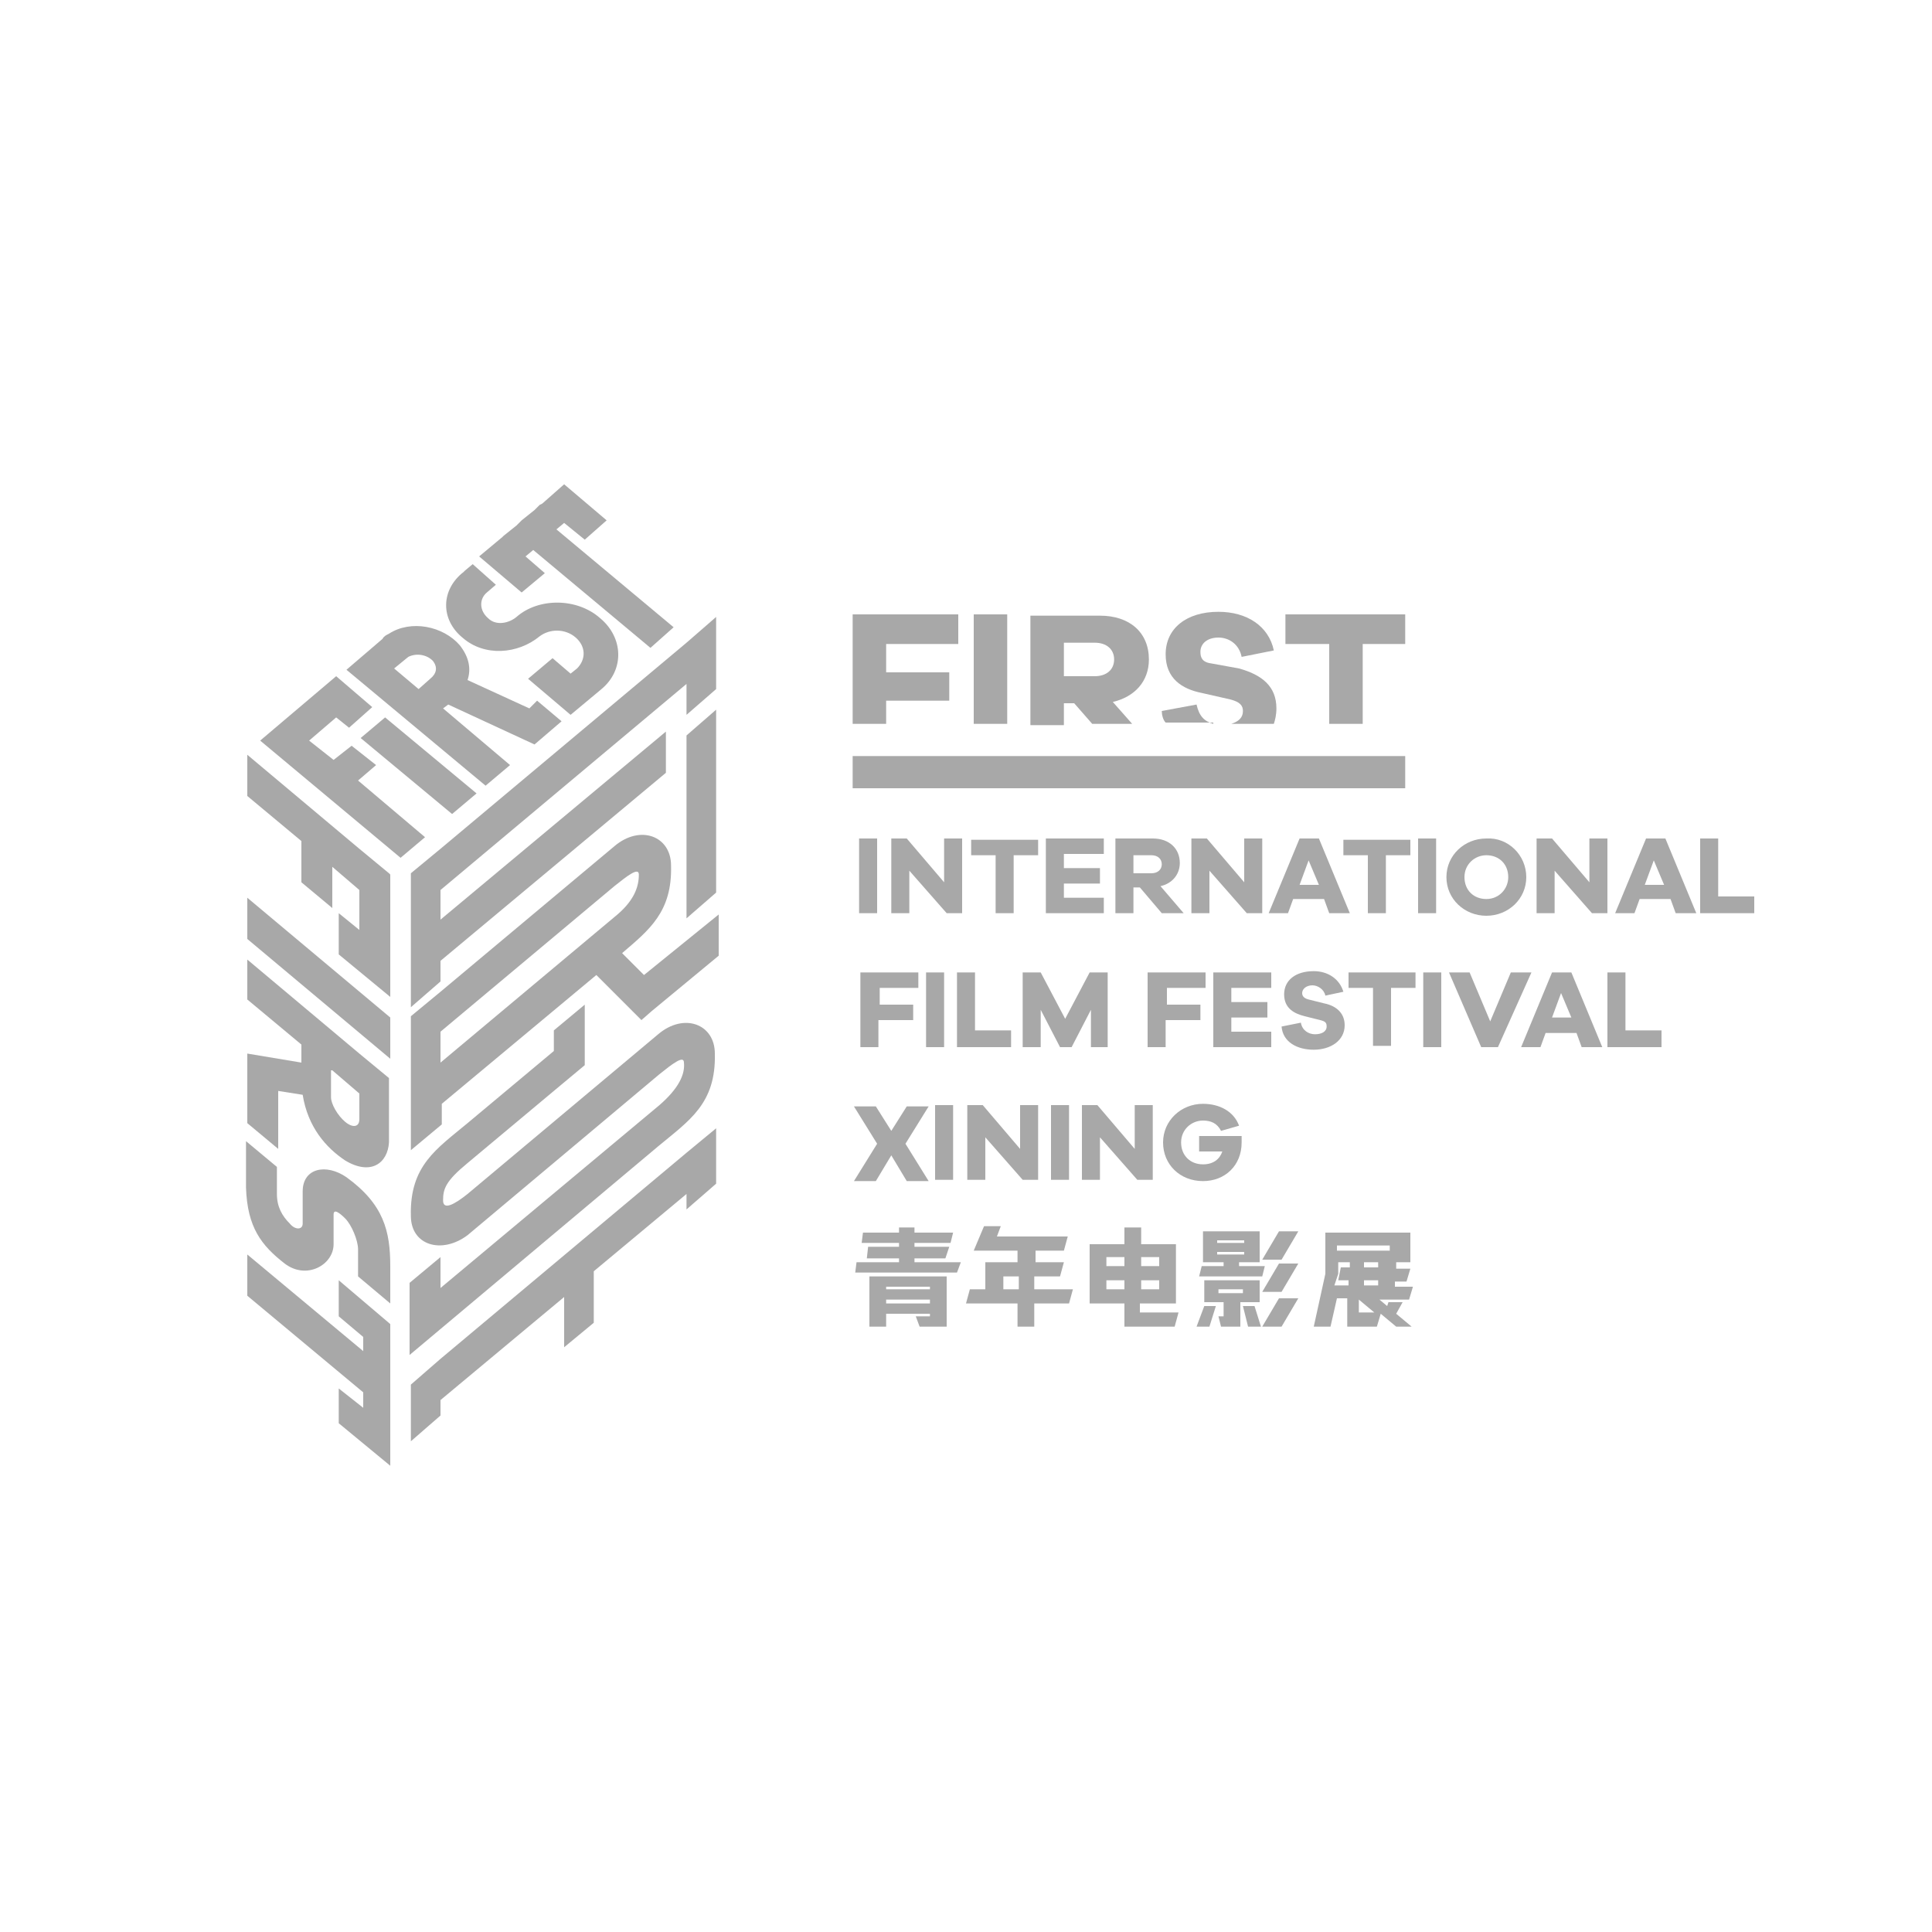 <?xml version="1.0" encoding="utf-8"?>
<!-- Generator: Adobe Illustrator 22.1.0, SVG Export Plug-In . SVG Version: 6.00 Build 0)  -->
<svg version="1.1" id="Layer_1" xmlns="http://www.w3.org/2000/svg" xmlns:xlink="http://www.w3.org/1999/xlink" x="0px" y="0px"
	 viewBox="0 0 150 150" style="enable-background:new 0 0 150 150;" xml:space="preserve">
<style type="text/css">
	.st0{fill:#A8A8A8;}
</style>
<g>
	<polygon class="st0" points="34.2,65.9 31.9,67.8 31.9,67.9 31.9,68.7 31.9,69.5 31.9,70.3 31.9,71.1 31.9,73.4 31.9,74.2 31.9,75 
		31.9,75.8 31.9,76.6 31.9,78.2 34.2,76.2 34.2,74.6 51.7,60 51.7,59.2 51.7,58.4 51.7,57.6 51.7,56.8 34.2,71.4 34.2,69.1 
		53.3,53.1 53.3,55.5 55.6,53.5 55.6,51.1 55.6,50.3 55.6,49.5 55.6,48.7 55.6,47.9 55.6,47.9 53.3,49.9 53.3,49.9 53.3,49.9 
		34.2,65.9 	"/>
	<path class="st0" d="M52.1,67.2c0-2.3-2.4-3.2-4.4-1.5L34.2,77l-2.3,1.9l0,0l0,0v0.8v0.8v0.8v0.8v2.4v0.8v0.8v0.8v0.8v1.6l2.4-2
		v-1.6l12-10l3.1,3.1l0.4,0.4l0.8-0.7l5.2-4.3v-0.8v-0.8v-0.8v-0.8L50,75.7l-1.7-1.7C50.4,72.2,52.2,70.8,52.1,67.2 M47.7,71.2
		L34.2,82.5v-2.4l13.5-11.3c1-0.8,1.9-1.5,1.9-0.9C49.6,68.9,49.2,70,47.7,71.2"/>
	<polygon class="st0" points="55.6,55.1 53.3,57.1 53.3,71.3 55.6,69.3 	"/>
	<path class="st0" d="M36.3,95.9l14.9-12.5c1-0.8,1.9-1.5,1.9-0.9c0.1,0.9-0.4,2-1.9,3.3l-17,14.2v-2.4l-2.4,2v2.4v0.8v0.8v0.8v0.8
		l19.3-16.2c2.4-2,4.5-3.3,4.4-7.2c0-2.3-2.4-3.2-4.4-1.5L36.3,92.7v0c-1,0.8-1.9,1.3-1.9,0.5c0-0.9,0.2-1.5,1.9-2.9v0l6.7-5.6
		l2.4-2v-0.8v-0.8v-0.8v-0.8V78L43,80v1.6l-6.7,5.6v0c-2.4,2-4.5,3.3-4.4,7.2C31.9,96.7,34.3,97.4,36.3,95.9"/>
	<polygon class="st0" points="30.3,81.4 30.3,80.6 30.3,79.8 30.3,79 19.2,69.7 19.2,70.5 19.2,71.3 19.2,72.1 19.2,72.9 30.3,82.2 
			"/>
	<polygon class="st0" points="23.4,68.5 25.8,70.5 25.8,67.3 27.9,69.1 27.9,72.2 26.3,70.9 26.3,74.1 30.3,77.4 30.3,76.6 
		30.3,75.8 30.3,75 30.3,74.2 30.3,71.1 30.3,70.3 30.3,69.5 30.3,68.7 30.3,67.9 30.3,67.9 30.2,67.8 27.9,65.9 27.9,65.9 
		19.2,58.6 19.2,59.4 19.2,60.2 19.2,61 19.2,61.8 23.4,65.3 	"/>
	<path class="st0" d="M21.6,84.7l1.9,0.3c0.4,2.5,1.8,4.1,3.3,5.1c2,1.2,3.3,0.2,3.4-1.4l0,0v-1.8v-0.8v-0.8v-0.8v-0.8l0,0l0,0
		l-2.3-1.9v0l-8.7-7.3v0.8V76v0.8v0.8l4.2,3.5v1.4l-1.8-0.3l-2.4-0.4v2.5v2.9l2.4,2V84.7z M25.8,83.1l2.1,1.8v2
		c0,0.6-0.5,0.7-1.1,0.2s-1.1-1.4-1.1-1.9V83.1z"/>
	<path class="st0" d="M22.1,98.1c1.7,1.3,3.8,0.1,3.8-1.5v-0.2v0v-2.1c0-0.5,0.5-0.1,0.9,0.3c0.5,0.5,1,1.7,1,2.4v2.1l2.5,2.1v-2.9
		c0-2.7-0.5-4.8-3.4-6.9c-1.6-1.1-3.4-0.7-3.4,1.1v1.8v0V95c0,0.5-0.6,0.5-1,0c-0.6-0.6-1-1.3-1-2.3v-2.1l-2.4-2v3.6
		C19.2,95.3,20.3,96.7,22.1,98.1"/>
	<polygon class="st0" points="53.3,89.5 34.2,105.5 31.9,107.5 31.9,107.5 31.9,111.9 34.2,109.9 34.2,108.7 43.8,100.7 43.8,103.9 
		43.8,103.9 43.8,104.6 46.1,102.7 46.1,98.7 53.3,92.7 53.3,93.9 55.6,91.9 55.6,90.7 55.6,89.9 55.6,89.1 55.6,88.4 55.6,87.6 
		53.3,89.5 	"/>
	<polygon class="st0" points="42.3,44.5 40.8,43.2 41.4,42.7 50.5,50.3 52.3,48.7 43.2,41.1 43.8,40.6 45.4,41.9 47.1,40.4 
		43.8,37.6 42.1,39.1 42.1,39.1 41.9,39.2 41.5,39.6 41,40 40.5,40.4 40.1,40.8 39.6,41.2 39.1,41.6 39,41.7 39,41.7 37.2,43.2 
		40.5,46 	"/>
	<polygon class="st0" points="26.3,102.2 28.2,103.8 28.2,104.9 19.2,97.4 19.2,98.2 19.2,99 19.2,99.8 19.2,100.6 28.2,108.1 
		28.2,109.3 26.3,107.8 26.3,110.5 30.3,113.8 30.3,113.7 30.3,113.1 30.3,112.3 30.3,111.5 30.3,111.1 30.3,109.9 30.3,109.1 
		30.3,108.3 30.3,107.5 30.3,106.7 30.3,105.5 30.3,105.1 30.3,104.3 30.3,103.5 30.3,103.4 30.3,102.8 26.3,99.4 	"/>
	<polygon class="st0" points="27.8,60.6 29.2,59.4 27.3,57.9 25.9,59 24,57.5 26.1,55.7 27.1,56.5 28.9,54.9 26.1,52.5 20.2,57.5 
		31.1,66.6 33,65 	"/>
	<polygon class="st0" points="29.9,55.7 28,57.3 35.1,63.2 37,61.6 	"/>
	<path class="st0" d="M39.6,59.4l-5.2-4.4l0.4-0.3l6.7,3.1l2.1-1.8l-1.9-1.6L41.1,55l-4.8-2.2c0.3-0.9,0.1-1.8-0.6-2.7
		c-1.3-1.5-3.8-2-5.5-0.9c-0.2,0.1-0.4,0.2-0.5,0.4l-2.8,2.4L37.7,61L39.6,59.4z M33.4,52.7L33.4,52.7l-0.9,0.8l-1.9-1.6
		c0,0,1.1-0.9,1.1-0.9c0.6-0.3,1.4-0.2,1.9,0.3C34,51.8,33.9,52.3,33.4,52.7"/>
	<path class="st0" d="M35.9,49.5c1.7,1.5,4.3,1.3,6-0.1c0.8-0.6,2-0.6,2.8,0.1c0.8,0.7,0.8,1.7,0.1,2.4l0,0l-0.5,0.4l-1.4-1.2
		L41,52.7l3.3,2.8l2.4-2c1.8-1.5,1.7-4-0.1-5.5c-1.8-1.6-4.8-1.6-6.5-0.1c-0.6,0.5-1.6,0.7-2.2,0.1c-0.7-0.6-0.7-1.5-0.1-2l0.7-0.6
		l-0.9-0.8l-0.9-0.8l-0.6,0.5l-0.1,0.1l0,0C34.2,45.8,34.2,48.1,35.9,49.5 M46.4,53.3l0.3,0.2L46.4,53.3L46.4,53.3z"/>
</g>
<g>
	<g>
		<rect x="66.2" y="58.7" class="st0" width="42.9" height="2.5"/>
		<polygon class="st0" points="99.8,47.7 99.8,50 103.2,50 103.2,56.2 105.8,56.2 105.8,50 109.1,50 109.1,47.7 		"/>
		<g>
			<path class="st0" d="M94.2,56.2c-0.7-0.2-1.1-0.6-1.3-1.5l-2.7,0.5c0,0.3,0.1,0.7,0.3,0.9H94.2z"/>
			<path class="st0" d="M93.3,53.8l2.2,0.5c0.8,0.2,1,0.5,1,0.9c0,0.5-0.3,0.8-0.9,1h3.3c0.1-0.3,0.2-0.7,0.2-1.2
				c0-1.7-1.1-2.6-2.9-3.1L94,51.5c-0.7-0.1-0.8-0.5-0.8-0.9c0-0.6,0.5-1.1,1.4-1.1c0.8,0,1.6,0.5,1.8,1.5l2.5-0.5
				c-0.4-1.9-2.1-3-4.3-3c-2.5,0-4.1,1.3-4.1,3.3C90.5,52.7,91.8,53.5,93.3,53.8z"/>
		</g>
		<rect x="75.6" y="47.7" class="st0" width="2.6" height="8.5"/>
		<polygon class="st0" points="68.8,56.2 68.8,54.4 73.7,54.4 73.7,52.2 68.8,52.2 68.8,50 74.4,50 74.4,47.7 66.2,47.7 66.2,56.2 
					"/>
		<path class="st0" d="M82.6,56.2v-1.6h0.8l1.4,1.6h3.1l-1.5-1.7c1.7-0.4,2.8-1.6,2.8-3.3c0-2.1-1.5-3.4-3.8-3.4H80v8.5H82.6z
			 M82.6,49.9H85c0.9,0,1.5,0.5,1.5,1.3c0,0.8-0.6,1.3-1.5,1.3h-2.4V49.9z"/>
	</g>
	<g>
		<path class="st0" d="M66.7,70.9v-5.8h1.4v5.8H66.7z"/>
		<path class="st0" d="M74.7,70.9h-1.2l-2.9-3.3v3.3h-1.4v-5.8h1.2l2.9,3.4v-3.4h1.4V70.9z"/>
		<path class="st0" d="M78.7,66.4v4.5h-1.4v-4.5h-1.9v-1.2h5.2v1.2H78.7z"/>
		<path class="st0" d="M85.7,70.9h-4.5v-5.8h4.5v1.2h-3.1v1.1h2.8v1.2h-2.8v1.1h3.1V70.9z"/>
		<path class="st0" d="M90.2,70.9l-1.7-2H88v2h-1.4v-5.8h2.9c1.3,0,2.1,0.8,2.1,1.9c0,0.9-0.6,1.6-1.5,1.8l1.8,2.1H90.2z M89.4,67.8
			c0.5,0,0.8-0.3,0.8-0.7c0-0.4-0.3-0.7-0.8-0.7H88v1.4H89.4z"/>
		<path class="st0" d="M98,70.9h-1.2l-2.9-3.3v3.3h-1.4v-5.8h1.2l2.9,3.4v-3.4H98V70.9z"/>
		<path class="st0" d="M103.2,70.9l-0.4-1.1h-2.4l-0.4,1.1h-1.5l2.4-5.8h1.5l2.4,5.8H103.2z M101.6,66.8l-0.7,1.9h1.5L101.6,66.8z"
			/>
		<path class="st0" d="M107.6,66.4v4.5h-1.4v-4.5h-1.9v-1.2h5.2v1.2H107.6z"/>
		<path class="st0" d="M110.1,70.9v-5.8h1.4v5.8H110.1z"/>
		<path class="st0" d="M118.5,68.1c0,1.7-1.4,3-3.1,3c-1.7,0-3.1-1.3-3.1-3c0-1.7,1.4-3,3.1-3C117.1,65,118.5,66.4,118.5,68.1z
			 M117.1,68.1c0-1-0.7-1.7-1.7-1.7c-0.9,0-1.7,0.7-1.7,1.7c0,1,0.7,1.7,1.7,1.7C116.4,69.8,117.1,69,117.1,68.1z"/>
		<path class="st0" d="M124.8,70.9h-1.2l-2.9-3.3v3.3h-1.4v-5.8h1.2l2.9,3.4v-3.4h1.4V70.9z"/>
		<path class="st0" d="M130.1,70.9l-0.4-1.1h-2.4l-0.4,1.1h-1.5l2.4-5.8h1.5l2.4,5.8H130.1z M128.4,66.8l-0.7,1.9h1.5L128.4,66.8z"
			/>
		<path class="st0" d="M136.3,70.9h-4.3v-5.8h1.4v4.5h2.8V70.9z"/>
		<path class="st0" d="M68.2,78h2.7v1.2h-2.7v2.1h-1.4v-5.8h4.5v1.2h-3V78z"/>
		<path class="st0" d="M71.9,81.3v-5.8h1.4v5.8H71.9z"/>
		<path class="st0" d="M78.6,81.3h-4.3v-5.8h1.4V80h2.8V81.3z"/>
		<path class="st0" d="M86.1,81.3h-1.4v-2.9l-1.5,2.9h-0.9l-1.5-2.9v2.9h-1.4v-5.8h1.4l1.9,3.6l1.9-3.6h1.4V81.3z"/>
		<path class="st0" d="M90.5,78h2.7v1.2h-2.7v2.1h-1.4v-5.8h4.5v1.2h-3V78z"/>
		<path class="st0" d="M98.7,81.3h-4.5v-5.8h4.5v1.2h-3.1v1.1h2.8V79h-2.8v1.1h3.1V81.3z"/>
		<path class="st0" d="M104.3,77l-1.4,0.3c-0.1-0.5-0.6-0.8-1-0.8c-0.5,0-0.8,0.3-0.8,0.6c0,0.2,0.1,0.4,0.5,0.5l1.2,0.3
			c1,0.2,1.6,0.8,1.6,1.7c0,1.2-1.1,1.9-2.4,1.9c-1.3,0-2.4-0.6-2.5-1.8l1.5-0.3c0.1,0.6,0.6,0.9,1.1,0.9c0.5,0,0.9-0.2,0.9-0.6
			c0-0.3-0.1-0.4-0.5-0.5l-1.2-0.3c-0.8-0.2-1.6-0.6-1.6-1.7c0-1.1,0.9-1.8,2.3-1.8C103.1,75.4,104,76,104.3,77z"/>
		<path class="st0" d="M108,76.7v4.5h-1.4v-4.5h-1.9v-1.2h5.2v1.2H108z"/>
		<path class="st0" d="M110.5,81.3v-5.8h1.4v5.8H110.5z"/>
		<path class="st0" d="M116.3,81.3H115l-2.5-5.8h1.6l1.6,3.8l1.6-3.8h1.6L116.3,81.3z"/>
		<path class="st0" d="M122.8,81.3l-0.4-1.1H120l-0.4,1.1h-1.5l2.4-5.8h1.5l2.4,5.8H122.8z M121.2,77.1l-0.7,1.9h1.5L121.2,77.1z"/>
		<path class="st0" d="M129.1,81.3h-4.3v-5.8h1.4V80h2.8V81.3z"/>
		<path class="st0" d="M69.2,89.7l-1.2,2h-1.7l1.8-2.9l-1.8-2.9H68l1.2,1.9l1.2-1.9h1.7l-1.8,2.9l1.8,2.9h-1.7L69.2,89.7z"/>
		<path class="st0" d="M72.6,91.6v-5.8h1.4v5.8H72.6z"/>
		<path class="st0" d="M80.6,91.6h-1.2l-2.9-3.3v3.3h-1.4v-5.8h1.2l2.9,3.4v-3.4h1.4V91.6z"/>
		<path class="st0" d="M81.6,91.6v-5.8H83v5.8H81.6z"/>
		<path class="st0" d="M89.5,91.6h-1.2l-2.9-3.3v3.3H84v-5.8h1.2l2.9,3.4v-3.4h1.4V91.6z"/>
		<path class="st0" d="M96.4,88.2c0,0.2,0,0.4,0,0.5c0,1.8-1.3,3-3,3c-1.8,0-3.1-1.3-3.1-3c0-1.7,1.4-3,3.1-3c1.3,0,2.4,0.6,2.8,1.7
			l-1.4,0.4C94.5,87.2,94,87,93.4,87c-0.9,0-1.7,0.7-1.7,1.7c0,1,0.7,1.7,1.7,1.7c0.8,0,1.3-0.4,1.5-1h-1.8v-1.2H96.4z"/>
	</g>
	<g>
		<polygon class="st0" points="71,97.7 73.4,97.7 73.7,96.8 71,96.8 71,96.5 73.8,96.5 74,95.7 71,95.7 71,95.3 69.8,95.3 
			69.8,95.7 67,95.7 66.9,96.5 69.8,96.5 69.8,96.8 67.4,96.8 67.3,97.7 69.8,97.7 69.8,98 66.5,98 66.4,98.8 74.3,98.8 74.6,98 
			71,98 		"/>
		<path class="st0" d="M80.4,99.1h1.9l0.3-1.1h-2.2v-0.9h2.2l0.3-1.1h-5.5l0.3-0.8h-1.3l-0.8,1.9h3.4V98h-2.5v2.1h-1.2l-0.3,1.1h4
			v1.8h1.3v-1.8h2.7l0.3-1.1h-3V99.1z M77.9,100.1v-1h1.2v1H77.9z"/>
		<path class="st0" d="M88.6,101.2h2.7v-4.6l-2.7,0v-1.3h-1.3v1.3l-2.7,0v4.6h2.7v1.8h3.9l0.3-1.1h-3V101.2z M88.6,100.1v-0.7H90
			v0.7L88.6,100.1z M90,97.6v0.7l-1.4,0v-0.7H90z M87.3,98.3l-1.4,0v-0.7h1.4V98.3z M85.9,100.1v-0.7h1.4v0.7L85.9,100.1z"/>
		<polygon class="st0" points="67.5,99.1 67.5,103 68.8,103 68.8,102 72.7,102 72.9,101.2 68.8,101.2 68.8,100.9 72.7,100.9 
			72.9,100.1 68.8,100.1 68.8,99.9 72.2,99.9 72.2,102.2 71.1,102.2 71.4,103 73.5,103 73.5,99.1 		"/>
		<path class="st0" d="M109.6,103l-1.2-1l0.5-0.9h-1.1l-0.1,0.3l-0.6-0.5h2.3l0.3-1l-1.4,0v-0.4h0.9l0.3-1l-1.1,0V98h1.1v-2.3
			l-6.6,0v3.2l-0.9,4.1h1.3l0.5-2.2h0.8v2.2h0.2h1.1h1l0.3-1l1.2,1H109.6z M107,99.8l-1.1,0v-0.4h1.1V99.8z M105.9,98.4V98h1.1v0.4
			L105.9,98.4z M107.9,97.1l-4.1,0v-0.4h4.1V97.1z M103.9,98.9V98h0.9v0.4l-0.7,0l-0.2,1h0.8v0.4l-1.1,0L103.9,98.9z M105.5,101.9
			v-1l1.2,1H105.5z"/>
		<polygon class="st0" points="98,97.8 99.5,97.8 100.8,95.6 99.3,95.6 		"/>
		<polygon class="st0" points="98,100.3 99.5,100.3 100.8,98.1 99.3,98.1 		"/>
		<polygon class="st0" points="98,103 99.5,103 100.8,100.8 99.3,100.8 		"/>
		<path class="st0" d="M96.2,98.3V98h1.6v-2.4l-4.4,0V98H95v0.3l-1.7,0l-0.2,0.8H98l0.2-0.8L96.2,98.3z M96.6,96.5l-2.1,0v-0.2h2.1
			V96.5z M94.5,97.2h2.1v0.2l-2.1,0V97.2z"/>
		<path class="st0" d="M97.8,101.1v-1.7l-4.3,0v1.7H95v1.1h-0.4l0.2,0.8h1.5v-1.9H97.8z M94.6,100.4v-0.3h1.9v0.3L94.6,100.4z"/>
		<polygon class="st0" points="93.5,101.4 92.9,103 93.9,103 94.4,101.4 		"/>
		<polygon class="st0" points="96.5,101.4 96.9,103 97.9,103 97.4,101.4 		"/>
	</g>
</g>
</svg>
